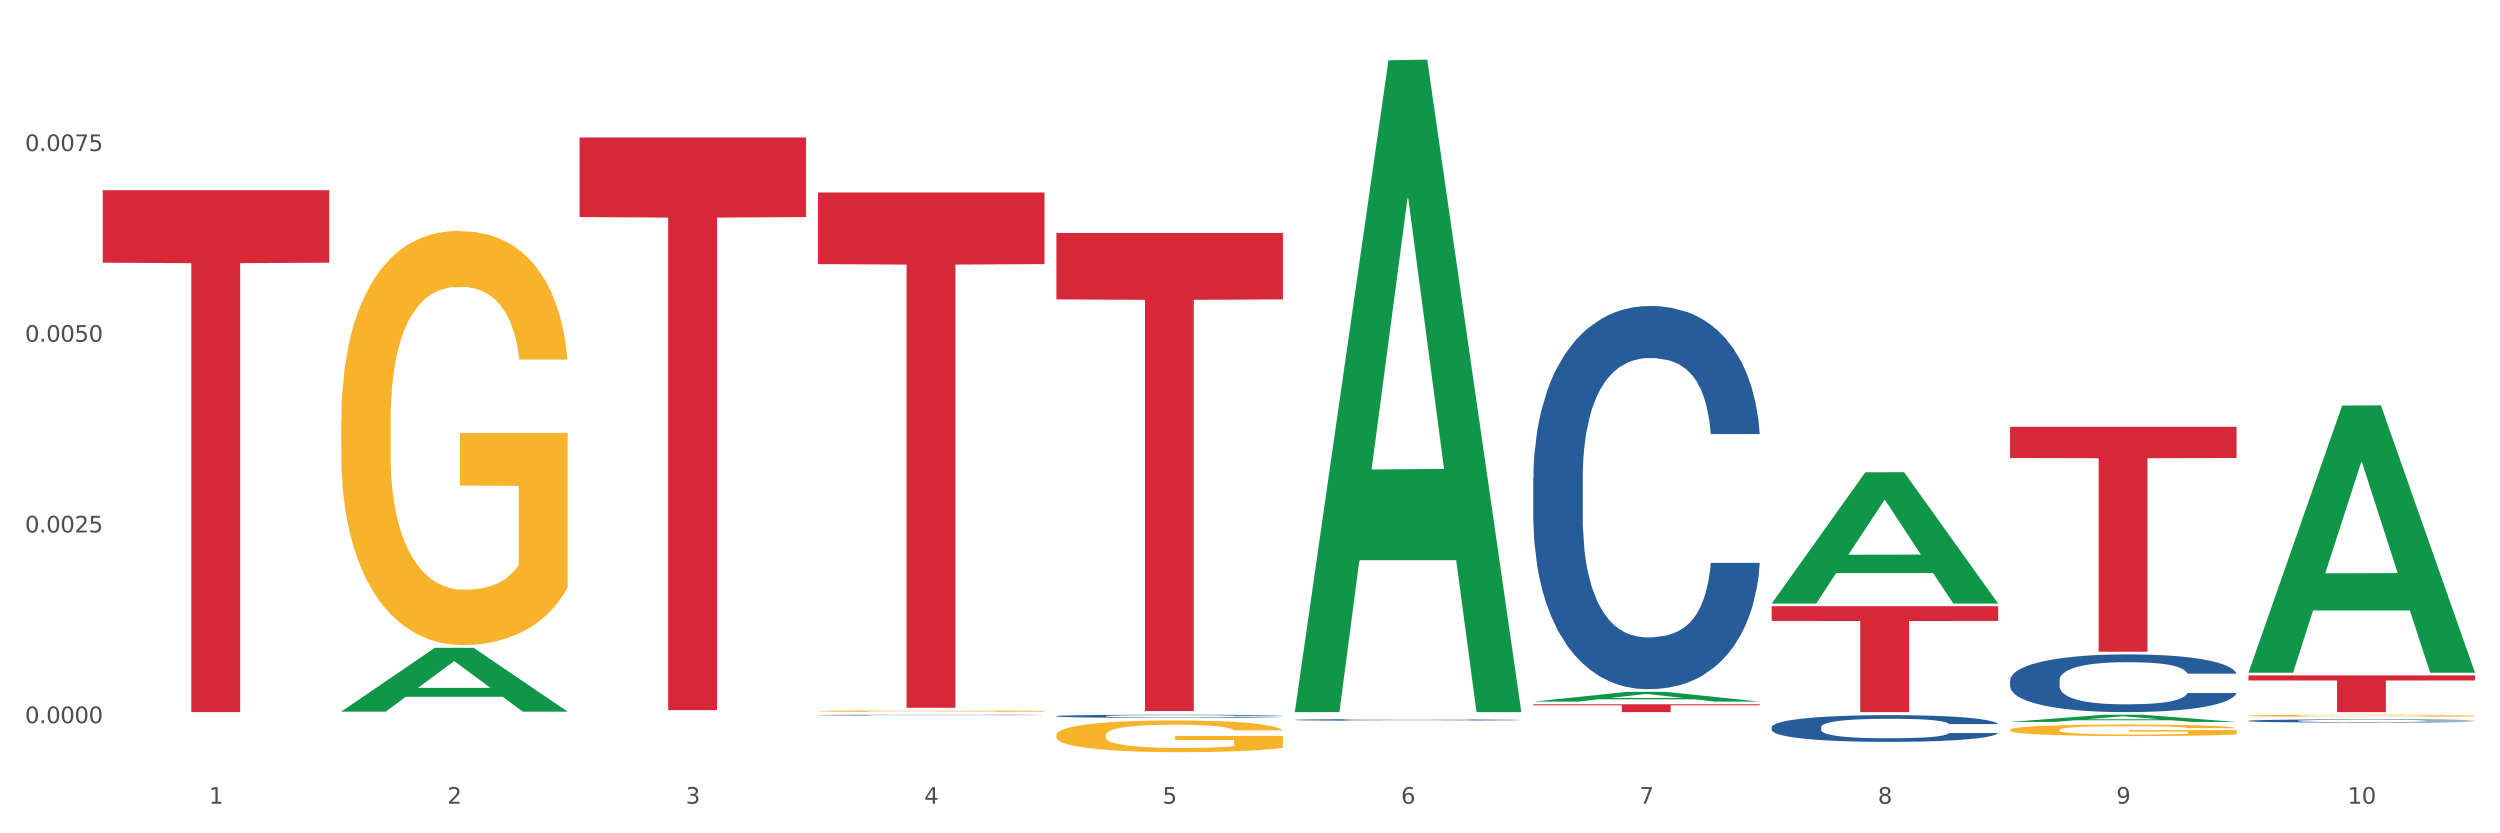 <?xml version="1.0" encoding="utf-8" standalone="no"?>
<!DOCTYPE svg PUBLIC "-//W3C//DTD SVG 1.1//EN"
  "http://www.w3.org/Graphics/SVG/1.1/DTD/svg11.dtd">
<svg xmlns:xlink="http://www.w3.org/1999/xlink" width="1080pt" height="360pt" viewBox="0 0 1080 360" xmlns="http://www.w3.org/2000/svg" version="1.1">
 <rect x="0" y="0" width="1080" height="360" fill="#333333" stroke="none"/>
 <defs>
  <style type="text/css">*{stroke-linejoin: round; stroke-linecap: butt}</style>
 </defs>
 <g id="figure_1">
  <g id="patch_1">
   <path d="M 0 360 
L 1080 360 
L 1080 0 
L 0 0 
z
" style="fill: #ffffff; stroke: #ffffff; stroke-linejoin: miter"/>
  </g>
  <g id="axes_1">
   <g id="matplotlib.axis_1">
    <g id="xtick_1">
     <g id="text_1">
      <!-- 1 -->
      <g style="fill: #4d4d4d" transform="translate(90.26 347.204) scale(0.096 -0.096)">
       <defs>
        <path id="DejaVuSans-31" d="M 794 531 
L 1825 531 
L 1825 4091 
L 703 3866 
L 703 4441 
L 1819 4666 
L 2450 4666 
L 2450 531 
L 3481 531 
L 3481 0 
L 794 0 
L 794 531 
z
" transform="scale(0.016)"/>
       </defs>
       <use xlink:href="#DejaVuSans-31"/>
      </g>
     </g>
    </g>
    <g id="xtick_2">
     <g id="text_2">
      <!-- 2 -->
      <g style="fill: #4d4d4d" transform="translate(193.256 347.204) scale(0.096 -0.096)">
       <defs>
        <path id="DejaVuSans-32" d="M 1228 531 
L 3431 531 
L 3431 0 
L 469 0 
L 469 531 
Q 828 903 1448 1529 
Q 2069 2156 2228 2338 
Q 2531 2678 2651 2914 
Q 2772 3150 2772 3378 
Q 2772 3750 2511 3984 
Q 2250 4219 1831 4219 
Q 1534 4219 1204 4116 
Q 875 4013 500 3803 
L 500 4441 
Q 881 4594 1212 4672 
Q 1544 4750 1819 4750 
Q 2544 4750 2975 4387 
Q 3406 4025 3406 3419 
Q 3406 3131 3298 2873 
Q 3191 2616 2906 2266 
Q 2828 2175 2409 1742 
Q 1991 1309 1228 531 
z
" transform="scale(0.016)"/>
       </defs>
       <use xlink:href="#DejaVuSans-32"/>
      </g>
     </g>
    </g>
    <g id="xtick_3">
     <g id="text_3">
      <!-- 3 -->
      <g style="fill: #4d4d4d" transform="translate(296.252 347.204) scale(0.096 -0.096)">
       <defs>
        <path id="DejaVuSans-33" d="M 2597 2516 
Q 3050 2419 3304 2112 
Q 3559 1806 3559 1356 
Q 3559 666 3084 287 
Q 2609 -91 1734 -91 
Q 1441 -91 1130 -33 
Q 819 25 488 141 
L 488 750 
Q 750 597 1062 519 
Q 1375 441 1716 441 
Q 2309 441 2620 675 
Q 2931 909 2931 1356 
Q 2931 1769 2642 2001 
Q 2353 2234 1838 2234 
L 1294 2234 
L 1294 2753 
L 1863 2753 
Q 2328 2753 2575 2939 
Q 2822 3125 2822 3475 
Q 2822 3834 2567 4026 
Q 2313 4219 1838 4219 
Q 1578 4219 1281 4162 
Q 984 4106 628 3988 
L 628 4550 
Q 988 4650 1302 4700 
Q 1616 4750 1894 4750 
Q 2613 4750 3031 4423 
Q 3450 4097 3450 3541 
Q 3450 3153 3228 2886 
Q 3006 2619 2597 2516 
z
" transform="scale(0.016)"/>
       </defs>
       <use xlink:href="#DejaVuSans-33"/>
      </g>
     </g>
    </g>
    <g id="xtick_4">
     <g id="text_4">
      <!-- 4 -->
      <g style="fill: #4d4d4d" transform="translate(399.248 347.204) scale(0.096 -0.096)">
       <defs>
        <path id="DejaVuSans-34" d="M 2419 4116 
L 825 1625 
L 2419 1625 
L 2419 4116 
z
M 2253 4666 
L 3047 4666 
L 3047 1625 
L 3713 1625 
L 3713 1100 
L 3047 1100 
L 3047 0 
L 2419 0 
L 2419 1100 
L 313 1100 
L 313 1709 
L 2253 4666 
z
" transform="scale(0.016)"/>
       </defs>
       <use xlink:href="#DejaVuSans-34"/>
      </g>
     </g>
    </g>
    <g id="xtick_5">
     <g id="text_5">
      <!-- 5 -->
      <g style="fill: #4d4d4d" transform="translate(502.244 347.204) scale(0.096 -0.096)">
       <defs>
        <path id="DejaVuSans-35" d="M 691 4666 
L 3169 4666 
L 3169 4134 
L 1269 4134 
L 1269 2991 
Q 1406 3038 1543 3061 
Q 1681 3084 1819 3084 
Q 2600 3084 3056 2656 
Q 3513 2228 3513 1497 
Q 3513 744 3044 326 
Q 2575 -91 1722 -91 
Q 1428 -91 1123 -41 
Q 819 9 494 109 
L 494 744 
Q 775 591 1075 516 
Q 1375 441 1709 441 
Q 2250 441 2565 725 
Q 2881 1009 2881 1497 
Q 2881 1984 2565 2268 
Q 2250 2553 1709 2553 
Q 1456 2553 1204 2497 
Q 953 2441 691 2322 
L 691 4666 
z
" transform="scale(0.016)"/>
       </defs>
       <use xlink:href="#DejaVuSans-35"/>
      </g>
     </g>
    </g>
    <g id="xtick_6">
     <g id="text_6">
      <!-- 6 -->
      <g style="fill: #4d4d4d" transform="translate(605.239 347.204) scale(0.096 -0.096)">
       <defs>
        <path id="DejaVuSans-36" d="M 2113 2584 
Q 1688 2584 1439 2293 
Q 1191 2003 1191 1497 
Q 1191 994 1439 701 
Q 1688 409 2113 409 
Q 2538 409 2786 701 
Q 3034 994 3034 1497 
Q 3034 2003 2786 2293 
Q 2538 2584 2113 2584 
z
M 3366 4563 
L 3366 3988 
Q 3128 4100 2886 4159 
Q 2644 4219 2406 4219 
Q 1781 4219 1451 3797 
Q 1122 3375 1075 2522 
Q 1259 2794 1537 2939 
Q 1816 3084 2150 3084 
Q 2853 3084 3261 2657 
Q 3669 2231 3669 1497 
Q 3669 778 3244 343 
Q 2819 -91 2113 -91 
Q 1303 -91 875 529 
Q 447 1150 447 2328 
Q 447 3434 972 4092 
Q 1497 4750 2381 4750 
Q 2619 4750 2861 4703 
Q 3103 4656 3366 4563 
z
" transform="scale(0.016)"/>
       </defs>
       <use xlink:href="#DejaVuSans-36"/>
      </g>
     </g>
    </g>
    <g id="xtick_7">
     <g id="text_7">
      <!-- 7 -->
      <g style="fill: #4d4d4d" transform="translate(708.235 347.204) scale(0.096 -0.096)">
       <defs>
        <path id="DejaVuSans-37" d="M 525 4666 
L 3525 4666 
L 3525 4397 
L 1831 0 
L 1172 0 
L 2766 4134 
L 525 4134 
L 525 4666 
z
" transform="scale(0.016)"/>
       </defs>
       <use xlink:href="#DejaVuSans-37"/>
      </g>
     </g>
    </g>
    <g id="xtick_8">
     <g id="text_8">
      <!-- 8 -->
      <g style="fill: #4d4d4d" transform="translate(811.231 347.204) scale(0.096 -0.096)">
       <defs>
        <path id="DejaVuSans-38" d="M 2034 2216 
Q 1584 2216 1326 1975 
Q 1069 1734 1069 1313 
Q 1069 891 1326 650 
Q 1584 409 2034 409 
Q 2484 409 2743 651 
Q 3003 894 3003 1313 
Q 3003 1734 2745 1975 
Q 2488 2216 2034 2216 
z
M 1403 2484 
Q 997 2584 770 2862 
Q 544 3141 544 3541 
Q 544 4100 942 4425 
Q 1341 4750 2034 4750 
Q 2731 4750 3128 4425 
Q 3525 4100 3525 3541 
Q 3525 3141 3298 2862 
Q 3072 2584 2669 2484 
Q 3125 2378 3379 2068 
Q 3634 1759 3634 1313 
Q 3634 634 3220 271 
Q 2806 -91 2034 -91 
Q 1263 -91 848 271 
Q 434 634 434 1313 
Q 434 1759 690 2068 
Q 947 2378 1403 2484 
z
M 1172 3481 
Q 1172 3119 1398 2916 
Q 1625 2713 2034 2713 
Q 2441 2713 2670 2916 
Q 2900 3119 2900 3481 
Q 2900 3844 2670 4047 
Q 2441 4250 2034 4250 
Q 1625 4250 1398 4047 
Q 1172 3844 1172 3481 
z
" transform="scale(0.016)"/>
       </defs>
       <use xlink:href="#DejaVuSans-38"/>
      </g>
     </g>
    </g>
    <g id="xtick_9">
     <g id="text_9">
      <!-- 9 -->
      <g style="fill: #4d4d4d" transform="translate(914.227 347.204) scale(0.096 -0.096)">
       <defs>
        <path id="DejaVuSans-39" d="M 703 97 
L 703 672 
Q 941 559 1184 500 
Q 1428 441 1663 441 
Q 2288 441 2617 861 
Q 2947 1281 2994 2138 
Q 2813 1869 2534 1725 
Q 2256 1581 1919 1581 
Q 1219 1581 811 2004 
Q 403 2428 403 3163 
Q 403 3881 828 4315 
Q 1253 4750 1959 4750 
Q 2769 4750 3195 4129 
Q 3622 3509 3622 2328 
Q 3622 1225 3098 567 
Q 2575 -91 1691 -91 
Q 1453 -91 1209 -44 
Q 966 3 703 97 
z
M 1959 2075 
Q 2384 2075 2632 2365 
Q 2881 2656 2881 3163 
Q 2881 3666 2632 3958 
Q 2384 4250 1959 4250 
Q 1534 4250 1286 3958 
Q 1038 3666 1038 3163 
Q 1038 2656 1286 2365 
Q 1534 2075 1959 2075 
z
" transform="scale(0.016)"/>
       </defs>
       <use xlink:href="#DejaVuSans-39"/>
      </g>
     </g>
    </g>
    <g id="xtick_10">
     <g id="text_10">
      <!-- 10 -->
      <g style="fill: #4d4d4d" transform="translate(1014.169 347.204) scale(0.096 -0.096)">
       <defs>
        <path id="DejaVuSans-30" d="M 2034 4250 
Q 1547 4250 1301 3770 
Q 1056 3291 1056 2328 
Q 1056 1369 1301 889 
Q 1547 409 2034 409 
Q 2525 409 2770 889 
Q 3016 1369 3016 2328 
Q 3016 3291 2770 3770 
Q 2525 4250 2034 4250 
z
M 2034 4750 
Q 2819 4750 3233 4129 
Q 3647 3509 3647 2328 
Q 3647 1150 3233 529 
Q 2819 -91 2034 -91 
Q 1250 -91 836 529 
Q 422 1150 422 2328 
Q 422 3509 836 4129 
Q 1250 4750 2034 4750 
z
" transform="scale(0.016)"/>
       </defs>
       <use xlink:href="#DejaVuSans-31"/>
       <use xlink:href="#DejaVuSans-30" transform="translate(63.623 0)"/>
      </g>
     </g>
    </g>
    <g id="xtick_11"/>
    <g id="xtick_12"/>
    <g id="xtick_13"/>
    <g id="xtick_14"/>
    <g id="xtick_15"/>
    <g id="xtick_16"/>
    <g id="xtick_17"/>
    <g id="xtick_18"/>
    <g id="xtick_19"/>
   </g>
   <g id="matplotlib.axis_2">
    <g id="ytick_1">
     <g id="text_11">
      <!-- 0.0000 -->
      <g style="fill: #4d4d4d" transform="translate(10.8 312.41) scale(0.096 -0.096)">
       <defs>
        <path id="DejaVuSans-2e" d="M 684 794 
L 1344 794 
L 1344 0 
L 684 0 
L 684 794 
z
" transform="scale(0.016)"/>
       </defs>
       <use xlink:href="#DejaVuSans-30"/>
       <use xlink:href="#DejaVuSans-2e" transform="translate(63.623 0)"/>
       <use xlink:href="#DejaVuSans-30" transform="translate(95.41 0)"/>
       <use xlink:href="#DejaVuSans-30" transform="translate(159.033 0)"/>
       <use xlink:href="#DejaVuSans-30" transform="translate(222.656 0)"/>
       <use xlink:href="#DejaVuSans-30" transform="translate(286.279 0)"/>
      </g>
     </g>
    </g>
    <g id="ytick_2">
     <g id="text_12">
      <!-- 0.0025 -->
      <g style="fill: #4d4d4d" transform="translate(10.8 230.023) scale(0.096 -0.096)">
       <use xlink:href="#DejaVuSans-30"/>
       <use xlink:href="#DejaVuSans-2e" transform="translate(63.623 0)"/>
       <use xlink:href="#DejaVuSans-30" transform="translate(95.41 0)"/>
       <use xlink:href="#DejaVuSans-30" transform="translate(159.033 0)"/>
       <use xlink:href="#DejaVuSans-32" transform="translate(222.656 0)"/>
       <use xlink:href="#DejaVuSans-35" transform="translate(286.279 0)"/>
      </g>
     </g>
    </g>
    <g id="ytick_3">
     <g id="text_13">
      <!-- 0.0050 -->
      <g style="fill: #4d4d4d" transform="translate(10.8 147.636) scale(0.096 -0.096)">
       <use xlink:href="#DejaVuSans-30"/>
       <use xlink:href="#DejaVuSans-2e" transform="translate(63.623 0)"/>
       <use xlink:href="#DejaVuSans-30" transform="translate(95.41 0)"/>
       <use xlink:href="#DejaVuSans-30" transform="translate(159.033 0)"/>
       <use xlink:href="#DejaVuSans-35" transform="translate(222.656 0)"/>
       <use xlink:href="#DejaVuSans-30" transform="translate(286.279 0)"/>
      </g>
     </g>
    </g>
    <g id="ytick_4">
     <g id="text_14">
      <!-- 0.0075 -->
      <g style="fill: #4d4d4d" transform="translate(10.8 65.25) scale(0.096 -0.096)">
       <use xlink:href="#DejaVuSans-30"/>
       <use xlink:href="#DejaVuSans-2e" transform="translate(63.623 0)"/>
       <use xlink:href="#DejaVuSans-30" transform="translate(95.41 0)"/>
       <use xlink:href="#DejaVuSans-30" transform="translate(159.033 0)"/>
       <use xlink:href="#DejaVuSans-37" transform="translate(222.656 0)"/>
       <use xlink:href="#DejaVuSans-35" transform="translate(286.279 0)"/>
      </g>
     </g>
    </g>
    <g id="ytick_5"/>
    <g id="ytick_6"/>
    <g id="ytick_7"/>
    <g id="ytick_8"/>
   </g>
   <g id="PolyCollection_1">
    <path d="M 147.387 307.387 
L 147.488 307.361 
L 187.837 279.86 
L 204.581 279.834 
L 245.233 307.439 
L 225.865 307.439 
L 217.09 301.011 
L 175.429 301.011 
L 175.127 301.114 
L 166.653 307.439 
L 147.387 307.439 
L 147.387 307.387 
L 180.675 297.174 
L 211.844 297.148 
L 196.411 285.718 
L 196.209 285.666 
L 196.007 285.744 
L 180.574 297.148 
L 180.675 297.174 
L 147.387 307.387 
z
" clip-path="url(#p915e144261)" style="fill: #109648"/>
    <path d="M 353.379 308.916 
L 353.494 308.916 
L 353.494 308.907 
L 353.841 308.896 
L 355.113 308.874 
L 356.733 308.857 
L 359.508 308.838 
L 361.012 308.83 
L 362.978 308.82 
L 367.026 308.806 
L 371.652 308.793 
L 374.891 308.786 
L 377.32 308.782 
L 382.756 308.774 
L 385.878 308.771 
L 389.117 308.768 
L 391.893 308.766 
L 396.519 308.764 
L 400.22 308.763 
L 404.499 308.763 
L 408.085 308.763 
L 412.826 308.764 
L 419.766 308.768 
L 422.426 308.77 
L 426.011 308.774 
L 429.712 308.779 
L 432.72 308.784 
L 436.189 308.791 
L 439.775 308.8 
L 443.244 308.812 
L 445.673 308.823 
L 447.639 308.835 
L 449.374 308.849 
L 450.646 308.864 
L 451.225 308.877 
L 430.059 308.877 
L 429.481 308.865 
L 428.325 308.853 
L 427.168 308.845 
L 425.896 308.838 
L 423.93 308.83 
L 422.195 308.825 
L 419.303 308.819 
L 416.643 308.815 
L 414.446 308.813 
L 411.786 308.811 
L 406.118 308.809 
L 402.07 308.809 
L 399.526 308.81 
L 396.403 308.811 
L 393.743 308.814 
L 390.62 308.817 
L 388.191 308.821 
L 385.763 308.827 
L 384.375 308.83 
L 382.293 308.837 
L 380.905 308.843 
L 379.055 308.853 
L 378.014 308.86 
L 376.163 308.877 
L 375.354 308.891 
L 375.007 308.9 
L 374.775 308.91 
L 374.775 308.958 
L 375.469 308.98 
L 376.047 308.99 
L 376.973 309 
L 378.708 309.014 
L 381.252 309.027 
L 383.912 309.037 
L 386.11 309.043 
L 388.191 309.047 
L 390.273 309.051 
L 392.818 309.054 
L 394.9 309.056 
L 398.022 309.058 
L 401.723 309.059 
L 404.615 309.059 
L 410.513 309.057 
L 413.173 309.056 
L 415.718 309.053 
L 418.494 309.05 
L 420.691 309.046 
L 421.963 309.043 
L 424.045 309.037 
L 425.664 309.031 
L 427.052 309.024 
L 427.978 309.018 
L 429.019 309.008 
L 429.828 308.998 
L 430.059 308.992 
L 451.225 308.992 
L 450.762 309.003 
L 449.952 309.014 
L 448.333 309.029 
L 447.061 309.037 
L 445.095 309.048 
L 443.013 309.057 
L 440.122 309.066 
L 437.462 309.073 
L 434.686 309.08 
L 431.679 309.085 
L 426.243 309.093 
L 424.277 309.095 
L 420.113 309.099 
L 416.875 309.101 
L 412.133 309.103 
L 407.275 309.105 
L 402.186 309.105 
L 397.675 309.104 
L 392.702 309.102 
L 389.579 309.101 
L 386.11 309.098 
L 382.062 309.093 
L 378.245 309.088 
L 374.66 309.082 
L 371.306 309.075 
L 368.183 309.067 
L 364.135 309.053 
L 361.128 309.04 
L 358.93 309.028 
L 357.427 309.017 
L 355.923 309.004 
L 355.113 308.995 
L 353.841 308.973 
L 353.379 308.953 
L 353.379 308.916 
z
" clip-path="url(#p915e144261)" style="fill: #255c99"/>
    <path d="M 456.375 309.365 
L 456.49 309.364 
L 456.49 309.33 
L 456.837 309.283 
L 458.109 309.197 
L 459.729 309.133 
L 462.504 309.057 
L 464.008 309.025 
L 465.974 308.989 
L 470.022 308.932 
L 474.648 308.883 
L 477.887 308.856 
L 480.316 308.839 
L 485.751 308.808 
L 488.874 308.794 
L 492.113 308.783 
L 494.888 308.776 
L 499.515 308.768 
L 503.216 308.764 
L 507.495 308.763 
L 511.08 308.764 
L 515.822 308.769 
L 522.762 308.783 
L 525.422 308.792 
L 529.007 308.807 
L 532.708 308.826 
L 535.715 308.846 
L 539.185 308.874 
L 542.771 308.911 
L 546.24 308.957 
L 548.669 309 
L 550.635 309.046 
L 552.37 309.101 
L 553.642 309.161 
L 554.221 309.211 
L 533.055 309.211 
L 532.477 309.166 
L 531.32 309.117 
L 530.164 309.084 
L 528.892 309.057 
L 526.925 309.026 
L 525.191 309.006 
L 522.299 308.983 
L 519.639 308.968 
L 517.442 308.96 
L 514.781 308.952 
L 509.114 308.945 
L 505.066 308.945 
L 502.522 308.948 
L 499.399 308.954 
L 496.739 308.962 
L 493.616 308.977 
L 491.187 308.993 
L 488.759 309.014 
L 487.371 309.028 
L 485.289 309.055 
L 483.901 309.077 
L 482.05 309.115 
L 481.01 309.142 
L 479.159 309.212 
L 478.349 309.264 
L 478.002 309.299 
L 477.771 309.338 
L 477.771 309.529 
L 478.465 309.615 
L 479.043 309.652 
L 479.969 309.694 
L 481.703 309.747 
L 484.248 309.8 
L 486.908 309.838 
L 489.106 309.861 
L 491.187 309.878 
L 493.269 309.892 
L 495.814 309.904 
L 497.895 309.912 
L 501.018 309.919 
L 504.719 309.923 
L 507.611 309.923 
L 513.509 309.916 
L 516.169 309.91 
L 518.714 309.902 
L 521.49 309.888 
L 523.687 309.874 
L 524.959 309.863 
L 527.041 309.839 
L 528.66 309.815 
L 530.048 309.787 
L 530.973 309.762 
L 532.014 309.725 
L 532.824 309.684 
L 533.055 309.662 
L 554.221 309.662 
L 553.758 309.706 
L 552.948 309.749 
L 551.329 309.806 
L 550.057 309.839 
L 548.091 309.88 
L 546.009 309.914 
L 543.118 309.952 
L 540.457 309.98 
L 537.682 310.005 
L 534.675 310.027 
L 529.239 310.057 
L 527.272 310.066 
L 523.109 310.081 
L 519.87 310.089 
L 515.128 310.098 
L 510.271 310.103 
L 505.182 310.104 
L 500.671 310.101 
L 495.698 310.094 
L 492.575 310.087 
L 489.106 310.076 
L 485.058 310.059 
L 481.241 310.038 
L 477.655 310.013 
L 474.301 309.985 
L 471.179 309.953 
L 467.131 309.901 
L 464.124 309.849 
L 461.926 309.801 
L 460.423 309.761 
L 458.919 309.709 
L 458.109 309.674 
L 456.837 309.588 
L 456.375 309.509 
L 456.375 309.365 
z
" clip-path="url(#p915e144261)" style="fill: #255c99"/>
    <path d="M 559.37 310.98 
L 559.486 310.979 
L 559.486 310.961 
L 559.833 310.937 
L 561.105 310.892 
L 562.724 310.858 
L 565.5 310.819 
L 567.004 310.802 
L 568.97 310.783 
L 573.018 310.753 
L 577.644 310.728 
L 580.883 310.713 
L 583.311 310.704 
L 588.747 310.688 
L 591.87 310.681 
L 595.109 310.676 
L 597.884 310.672 
L 602.511 310.667 
L 606.212 310.665 
L 610.491 310.665 
L 614.076 310.665 
L 618.818 310.668 
L 625.758 310.676 
L 628.418 310.68 
L 632.003 310.688 
L 635.704 310.698 
L 638.711 310.708 
L 642.181 310.723 
L 645.766 310.742 
L 649.236 310.767 
L 651.665 310.789 
L 653.631 310.813 
L 655.366 310.842 
L 656.638 310.873 
L 657.216 310.899 
L 636.051 310.899 
L 635.473 310.876 
L 634.316 310.85 
L 633.16 310.833 
L 631.888 310.819 
L 629.921 310.802 
L 628.186 310.792 
L 625.295 310.78 
L 622.635 310.772 
L 620.437 310.768 
L 617.777 310.764 
L 612.11 310.76 
L 608.062 310.76 
L 605.518 310.761 
L 602.395 310.765 
L 599.735 310.769 
L 596.612 310.777 
L 594.183 310.785 
L 591.754 310.796 
L 590.367 310.804 
L 588.285 310.818 
L 586.897 310.829 
L 585.046 310.849 
L 584.005 310.863 
L 582.155 310.9 
L 581.345 310.927 
L 580.998 310.945 
L 580.767 310.966 
L 580.767 311.066 
L 581.461 311.111 
L 582.039 311.13 
L 582.964 311.152 
L 584.699 311.18 
L 587.244 311.207 
L 589.904 311.227 
L 592.101 311.24 
L 594.183 311.248 
L 596.265 311.256 
L 598.81 311.262 
L 600.891 311.266 
L 604.014 311.27 
L 607.715 311.272 
L 610.607 311.272 
L 616.505 311.268 
L 619.165 311.265 
L 621.71 311.261 
L 624.485 311.254 
L 626.683 311.246 
L 627.955 311.24 
L 630.037 311.228 
L 631.656 311.215 
L 633.044 311.2 
L 633.969 311.188 
L 635.01 311.168 
L 635.82 311.147 
L 636.051 311.135 
L 657.216 311.135 
L 656.754 311.158 
L 655.944 311.181 
L 654.325 311.211 
L 653.053 311.228 
L 651.087 311.249 
L 649.005 311.267 
L 646.113 311.287 
L 643.453 311.302 
L 640.677 311.314 
L 637.67 311.326 
L 632.235 311.342 
L 630.268 311.347 
L 626.105 311.354 
L 622.866 311.359 
L 618.124 311.363 
L 613.267 311.366 
L 608.178 311.366 
L 603.667 311.365 
L 598.694 311.361 
L 595.571 311.357 
L 592.101 311.352 
L 588.053 311.343 
L 584.237 311.332 
L 580.651 311.319 
L 577.297 311.304 
L 574.175 311.288 
L 570.127 311.26 
L 567.119 311.233 
L 564.922 311.208 
L 563.418 311.187 
L 561.915 311.16 
L 561.105 311.141 
L 559.833 311.097 
L 559.37 311.055 
L 559.37 310.98 
z
" clip-path="url(#p915e144261)" style="fill: #255c99"/>
    <path d="M 662.366 206.565 
L 662.482 206.414 
L 662.482 202.18 
L 662.829 196.434 
L 664.101 185.849 
L 665.72 177.835 
L 668.496 168.46 
L 670 164.528 
L 671.966 160.143 
L 676.014 153.036 
L 680.64 146.988 
L 683.879 143.661 
L 686.307 141.544 
L 691.743 137.764 
L 694.866 136.101 
L 698.104 134.74 
L 700.88 133.833 
L 705.506 132.774 
L 709.207 132.321 
L 713.487 132.169 
L 717.072 132.321 
L 721.814 132.925 
L 728.754 134.74 
L 731.414 135.798 
L 734.999 137.613 
L 738.7 140.032 
L 741.707 142.452 
L 745.177 145.929 
L 748.762 150.466 
L 752.232 156.212 
L 754.661 161.504 
L 756.627 167.099 
L 758.362 173.903 
L 759.634 181.313 
L 760.212 187.512 
L 739.047 187.512 
L 738.469 181.918 
L 737.312 175.869 
L 736.156 171.787 
L 734.883 168.46 
L 732.917 164.68 
L 731.182 162.26 
L 728.291 159.387 
L 725.631 157.573 
L 723.433 156.514 
L 720.773 155.607 
L 715.106 154.7 
L 711.058 154.7 
L 708.514 155.002 
L 705.391 155.758 
L 702.731 156.817 
L 699.608 158.631 
L 697.179 160.597 
L 694.75 163.168 
L 693.362 164.982 
L 691.281 168.309 
L 689.893 171.03 
L 688.042 175.718 
L 687.001 179.045 
L 685.151 187.664 
L 684.341 194.015 
L 683.994 198.4 
L 683.763 203.238 
L 683.763 226.827 
L 684.457 237.412 
L 685.035 241.948 
L 685.96 247.09 
L 687.695 253.743 
L 690.24 260.245 
L 692.9 264.932 
L 695.097 267.805 
L 697.179 269.922 
L 699.261 271.586 
L 701.805 273.098 
L 703.887 274.005 
L 707.01 274.912 
L 710.711 275.366 
L 713.602 275.366 
L 719.501 274.61 
L 722.161 273.854 
L 724.706 272.795 
L 727.481 271.132 
L 729.679 269.318 
L 730.951 267.957 
L 733.033 265.084 
L 734.652 262.059 
L 736.04 258.582 
L 736.965 255.557 
L 738.006 251.021 
L 738.816 245.88 
L 739.047 243.158 
L 760.212 243.158 
L 759.75 248.602 
L 758.94 253.894 
L 757.321 261.001 
L 756.049 265.084 
L 754.083 270.074 
L 752.001 274.308 
L 749.109 278.995 
L 746.449 282.473 
L 743.673 285.497 
L 740.666 288.219 
L 735.23 291.999 
L 733.264 293.058 
L 729.101 294.872 
L 725.862 295.931 
L 721.12 296.989 
L 716.263 297.594 
L 711.174 297.745 
L 706.663 297.443 
L 701.69 296.536 
L 698.567 295.628 
L 695.097 294.267 
L 691.049 292.15 
L 687.233 289.58 
L 683.647 286.556 
L 680.293 283.078 
L 677.17 279.146 
L 673.122 272.644 
L 670.115 266.293 
L 667.918 260.396 
L 666.414 255.406 
L 664.911 249.055 
L 664.101 244.67 
L 662.829 234.085 
L 662.366 224.257 
L 662.366 206.565 
z
" clip-path="url(#p915e144261)" style="fill: #255c99"/>
    <path d="M 765.362 314.128 
L 765.478 314.118 
L 765.478 313.822 
L 765.825 313.422 
L 767.097 312.683 
L 768.716 312.124 
L 771.492 311.47 
L 772.996 311.196 
L 774.962 310.89 
L 779.01 310.394 
L 783.636 309.972 
L 786.874 309.74 
L 789.303 309.592 
L 794.739 309.329 
L 797.862 309.213 
L 801.1 309.118 
L 803.876 309.054 
L 808.502 308.981 
L 812.203 308.949 
L 816.483 308.938 
L 820.068 308.949 
L 824.81 308.991 
L 831.749 309.118 
L 834.41 309.192 
L 837.995 309.318 
L 841.696 309.487 
L 844.703 309.656 
L 848.173 309.898 
L 851.758 310.215 
L 855.228 310.616 
L 857.657 310.985 
L 859.623 311.375 
L 861.358 311.85 
L 862.63 312.367 
L 863.208 312.799 
L 842.043 312.799 
L 841.465 312.409 
L 840.308 311.987 
L 839.152 311.702 
L 837.879 311.47 
L 835.913 311.206 
L 834.178 311.038 
L 831.287 310.837 
L 828.627 310.711 
L 826.429 310.637 
L 823.769 310.573 
L 818.102 310.51 
L 814.054 310.51 
L 811.509 310.531 
L 808.387 310.584 
L 805.727 310.658 
L 802.604 310.784 
L 800.175 310.922 
L 797.746 311.101 
L 796.358 311.227 
L 794.276 311.459 
L 792.889 311.649 
L 791.038 311.976 
L 789.997 312.208 
L 788.147 312.81 
L 787.337 313.253 
L 786.99 313.559 
L 786.759 313.896 
L 786.759 315.542 
L 787.453 316.28 
L 788.031 316.597 
L 788.956 316.955 
L 790.691 317.419 
L 793.236 317.873 
L 795.896 318.2 
L 798.093 318.4 
L 800.175 318.548 
L 802.257 318.664 
L 804.801 318.77 
L 806.883 318.833 
L 810.006 318.896 
L 813.707 318.928 
L 816.598 318.928 
L 822.497 318.875 
L 825.157 318.822 
L 827.701 318.748 
L 830.477 318.632 
L 832.675 318.506 
L 833.947 318.411 
L 836.029 318.211 
L 837.648 318 
L 839.036 317.757 
L 839.961 317.546 
L 841.002 317.23 
L 841.812 316.871 
L 842.043 316.681 
L 863.208 316.681 
L 862.746 317.061 
L 861.936 317.43 
L 860.317 317.926 
L 859.045 318.211 
L 857.078 318.559 
L 854.997 318.854 
L 852.105 319.181 
L 849.445 319.424 
L 846.669 319.635 
L 843.662 319.824 
L 838.226 320.088 
L 836.26 320.162 
L 832.096 320.289 
L 828.858 320.362 
L 824.116 320.436 
L 819.258 320.478 
L 814.17 320.489 
L 809.659 320.468 
L 804.686 320.405 
L 801.563 320.341 
L 798.093 320.246 
L 794.045 320.099 
L 790.228 319.919 
L 786.643 319.708 
L 783.289 319.466 
L 780.166 319.192 
L 776.118 318.738 
L 773.111 318.295 
L 770.914 317.884 
L 769.41 317.535 
L 767.907 317.092 
L 767.097 316.786 
L 765.825 316.048 
L 765.362 315.362 
L 765.362 314.128 
z
" clip-path="url(#p915e144261)" style="fill: #255c99"/>
    <path d="M 868.358 293.896 
L 868.474 293.873 
L 868.474 293.236 
L 868.821 292.37 
L 870.093 290.776 
L 871.712 289.569 
L 874.488 288.157 
L 875.991 287.564 
L 877.958 286.904 
L 882.006 285.833 
L 886.632 284.922 
L 889.87 284.421 
L 892.299 284.102 
L 897.735 283.533 
L 900.858 283.282 
L 904.096 283.077 
L 906.872 282.941 
L 911.498 282.781 
L 915.199 282.713 
L 919.479 282.69 
L 923.064 282.713 
L 927.806 282.804 
L 934.745 283.077 
L 937.405 283.237 
L 940.991 283.51 
L 944.692 283.875 
L 947.699 284.239 
L 951.169 284.763 
L 954.754 285.446 
L 958.224 286.312 
L 960.653 287.109 
L 962.619 287.952 
L 964.354 288.976 
L 965.626 290.093 
L 966.204 291.026 
L 945.039 291.026 
L 944.461 290.184 
L 943.304 289.273 
L 942.147 288.658 
L 940.875 288.157 
L 938.909 287.587 
L 937.174 287.223 
L 934.283 286.79 
L 931.623 286.517 
L 929.425 286.357 
L 926.765 286.221 
L 921.098 286.084 
L 917.05 286.084 
L 914.505 286.129 
L 911.383 286.243 
L 908.722 286.403 
L 905.6 286.676 
L 903.171 286.972 
L 900.742 287.359 
L 899.354 287.633 
L 897.272 288.134 
L 895.884 288.544 
L 894.034 289.25 
L 892.993 289.751 
L 891.143 291.049 
L 890.333 292.006 
L 889.986 292.666 
L 889.755 293.395 
L 889.755 296.948 
L 890.449 298.543 
L 891.027 299.226 
L 891.952 300 
L 893.687 301.003 
L 896.231 301.982 
L 898.892 302.688 
L 901.089 303.121 
L 903.171 303.44 
L 905.253 303.69 
L 907.797 303.918 
L 909.879 304.055 
L 913.002 304.191 
L 916.703 304.26 
L 919.594 304.26 
L 925.493 304.146 
L 928.153 304.032 
L 930.697 303.872 
L 933.473 303.622 
L 935.671 303.349 
L 936.943 303.144 
L 939.025 302.711 
L 940.644 302.255 
L 942.032 301.731 
L 942.957 301.276 
L 943.998 300.593 
L 944.808 299.818 
L 945.039 299.408 
L 966.204 299.408 
L 965.741 300.228 
L 964.932 301.025 
L 963.313 302.096 
L 962.04 302.711 
L 960.074 303.462 
L 957.992 304.1 
L 955.101 304.806 
L 952.441 305.33 
L 949.665 305.786 
L 946.658 306.196 
L 941.222 306.765 
L 939.256 306.925 
L 935.092 307.198 
L 931.854 307.357 
L 927.112 307.517 
L 922.254 307.608 
L 917.165 307.631 
L 912.655 307.585 
L 907.682 307.448 
L 904.559 307.312 
L 901.089 307.107 
L 897.041 306.788 
L 893.224 306.401 
L 889.639 305.945 
L 886.285 305.421 
L 883.162 304.829 
L 879.114 303.85 
L 876.107 302.893 
L 873.91 302.005 
L 872.406 301.253 
L 870.902 300.297 
L 870.093 299.636 
L 868.821 298.042 
L 868.358 296.561 
L 868.358 293.896 
z
" clip-path="url(#p915e144261)" style="fill: #255c99"/>
    <path d="M 971.354 311.393 
L 971.47 311.392 
L 971.47 311.356 
L 971.817 311.308 
L 973.089 311.22 
L 974.708 311.153 
L 977.484 311.075 
L 978.987 311.042 
L 980.953 311.006 
L 985.001 310.946 
L 989.628 310.896 
L 992.866 310.868 
L 995.295 310.851 
L 1000.731 310.819 
L 1003.854 310.805 
L 1007.092 310.794 
L 1009.868 310.786 
L 1014.494 310.777 
L 1018.195 310.774 
L 1022.474 310.772 
L 1026.06 310.774 
L 1030.802 310.779 
L 1037.741 310.794 
L 1040.401 310.803 
L 1043.987 310.818 
L 1047.688 310.838 
L 1050.695 310.858 
L 1054.165 310.887 
L 1057.75 310.925 
L 1061.22 310.973 
L 1063.648 311.017 
L 1065.615 311.064 
L 1067.349 311.121 
L 1068.622 311.182 
L 1069.2 311.234 
L 1048.035 311.234 
L 1047.456 311.187 
L 1046.3 311.137 
L 1045.143 311.103 
L 1043.871 311.075 
L 1041.905 311.044 
L 1040.17 311.023 
L 1037.279 310.999 
L 1034.618 310.984 
L 1032.421 310.975 
L 1029.761 310.968 
L 1024.094 310.96 
L 1020.046 310.96 
L 1017.501 310.963 
L 1014.378 310.969 
L 1011.718 310.978 
L 1008.596 310.993 
L 1006.167 311.01 
L 1003.738 311.031 
L 1002.35 311.046 
L 1000.268 311.074 
L 998.88 311.097 
L 997.03 311.136 
L 995.989 311.163 
L 994.138 311.235 
L 993.329 311.288 
L 992.982 311.325 
L 992.751 311.365 
L 992.751 311.562 
L 993.444 311.65 
L 994.023 311.688 
L 994.948 311.731 
L 996.683 311.786 
L 999.227 311.841 
L 1001.887 311.88 
L 1004.085 311.904 
L 1006.167 311.921 
L 1008.249 311.935 
L 1010.793 311.948 
L 1012.875 311.956 
L 1015.998 311.963 
L 1019.699 311.967 
L 1022.59 311.967 
L 1028.489 311.961 
L 1031.149 311.954 
L 1033.693 311.945 
L 1036.469 311.932 
L 1038.666 311.916 
L 1039.939 311.905 
L 1042.021 311.881 
L 1043.64 311.856 
L 1045.028 311.827 
L 1045.953 311.802 
L 1046.994 311.764 
L 1047.803 311.721 
L 1048.035 311.698 
L 1069.2 311.698 
L 1068.737 311.744 
L 1067.928 311.788 
L 1066.309 311.847 
L 1065.036 311.881 
L 1063.07 311.923 
L 1060.988 311.958 
L 1058.097 311.997 
L 1055.437 312.026 
L 1052.661 312.051 
L 1049.654 312.074 
L 1044.218 312.106 
L 1042.252 312.114 
L 1038.088 312.13 
L 1034.85 312.138 
L 1030.108 312.147 
L 1025.25 312.152 
L 1020.161 312.154 
L 1015.651 312.151 
L 1010.677 312.143 
L 1007.555 312.136 
L 1004.085 312.125 
L 1000.037 312.107 
L 996.22 312.085 
L 992.635 312.06 
L 989.281 312.031 
L 986.158 311.998 
L 982.11 311.944 
L 979.103 311.891 
L 976.905 311.842 
L 975.402 311.8 
L 973.898 311.747 
L 973.089 311.711 
L 971.817 311.623 
L 971.354 311.541 
L 971.354 311.393 
z
" clip-path="url(#p915e144261)" style="fill: #255c99"/>
    <path d="M 44.391 309.624 
L 44.507 309.624 
L 44.507 309.624 
L 44.738 309.623 
L 45.893 309.621 
L 47.626 309.62 
L 48.896 309.62 
L 50.167 309.619 
L 51.669 309.619 
L 53.517 309.618 
L 56.867 309.617 
L 58.947 309.617 
L 61.488 309.616 
L 66.109 309.616 
L 69.459 309.616 
L 72.925 309.615 
L 78.585 309.615 
L 82.282 309.615 
L 86.21 309.615 
L 90.946 309.615 
L 94.527 309.615 
L 102.382 309.615 
L 109.083 309.615 
L 112.317 309.615 
L 116.476 309.615 
L 118.671 309.615 
L 122.252 309.616 
L 125.949 309.616 
L 128.49 309.616 
L 132.302 309.617 
L 135.19 309.618 
L 137.847 309.618 
L 139.234 309.619 
L 140.273 309.62 
L 141.197 309.62 
L 142.122 309.621 
L 121.328 309.621 
L 120.519 309.62 
L 119.248 309.62 
L 117.4 309.619 
L 115.783 309.619 
L 113.01 309.618 
L 110.469 309.618 
L 107.812 309.618 
L 104.577 309.618 
L 102.036 309.617 
L 98.455 309.617 
L 91.408 309.617 
L 86.672 309.618 
L 83.437 309.618 
L 81.358 309.618 
L 79.509 309.618 
L 77.43 309.618 
L 75.004 309.619 
L 73.271 309.619 
L 71.538 309.62 
L 70.152 309.62 
L 68.881 309.621 
L 67.842 309.621 
L 67.033 309.622 
L 66.34 309.622 
L 65.762 309.624 
L 65.762 309.626 
L 65.993 309.627 
L 66.571 309.628 
L 67.264 309.628 
L 68.419 309.629 
L 69.459 309.63 
L 71.423 309.63 
L 73.618 309.631 
L 75.351 309.631 
L 77.083 309.631 
L 80.087 309.632 
L 83.437 309.632 
L 86.325 309.632 
L 90.253 309.633 
L 92.91 309.633 
L 95.22 309.633 
L 100.881 309.633 
L 104.924 309.633 
L 109.429 309.633 
L 112.895 309.632 
L 115.783 309.632 
L 119.017 309.632 
L 121.097 309.632 
L 121.097 309.627 
L 95.682 309.627 
L 95.682 309.625 
L 142.237 309.625 
L 142.237 309.633 
L 140.273 309.633 
L 138.078 309.633 
L 135.768 309.634 
L 132.302 309.634 
L 128.144 309.635 
L 124.447 309.635 
L 120.519 309.635 
L 115.898 309.635 
L 109.891 309.635 
L 106.195 309.636 
L 101.574 309.636 
L 96.144 309.636 
L 91.408 309.636 
L 86.787 309.635 
L 81.935 309.635 
L 77.199 309.635 
L 73.618 309.635 
L 70.037 309.634 
L 66.224 309.634 
L 63.221 309.634 
L 60.91 309.633 
L 58.369 309.633 
L 55.597 309.632 
L 53.517 309.632 
L 51.669 309.631 
L 49.705 309.631 
L 48.319 309.63 
L 46.932 309.629 
L 46.124 309.629 
L 45.2 309.628 
L 44.507 309.627 
L 44.391 309.624 
z
" clip-path="url(#p915e144261)" style="fill: #f7b32b"/>
    <path d="M 971.354 291.762 
L 1069.2 291.762 
L 1069.2 293.968 
L 1030.711 293.983 
L 1030.711 307.631 
L 1009.611 307.631 
L 1009.611 293.983 
L 971.354 293.968 
L 971.354 291.777 
L 971.354 291.762 
z
" clip-path="url(#p915e144261)" style="fill: #d62839"/>
    <path d="M 765.362 261.877 
L 863.208 261.877 
L 863.208 268.235 
L 824.719 268.278 
L 824.719 307.631 
L 803.62 307.631 
L 803.62 268.278 
L 765.362 268.235 
L 765.362 261.919 
L 765.362 261.877 
z
" clip-path="url(#p915e144261)" style="fill: #d62839"/>
    <path d="M 662.366 304.234 
L 760.212 304.234 
L 760.212 304.706 
L 721.723 304.709 
L 721.723 307.631 
L 700.624 307.631 
L 700.624 304.709 
L 662.366 304.706 
L 662.366 304.237 
L 662.366 304.234 
z
" clip-path="url(#p915e144261)" style="fill: #d62839"/>
    <path d="M 456.375 100.635 
L 554.221 100.635 
L 554.221 129.337 
L 515.731 129.531 
L 515.731 307.176 
L 494.632 307.176 
L 494.632 129.531 
L 456.375 129.337 
L 456.375 100.829 
L 456.375 100.635 
z
" clip-path="url(#p915e144261)" style="fill: #d62839"/>
    <path d="M 353.379 83.156 
L 451.225 83.156 
L 451.225 114.092 
L 412.736 114.301 
L 412.736 305.765 
L 391.636 305.765 
L 391.636 114.301 
L 353.379 114.092 
L 353.379 83.365 
L 353.379 83.156 
z
" clip-path="url(#p915e144261)" style="fill: #d62839"/>
    <path d="M 250.383 59.394 
L 348.229 59.394 
L 348.229 93.773 
L 309.74 94.006 
L 309.74 306.789 
L 288.64 306.789 
L 288.64 94.006 
L 250.383 93.773 
L 250.383 59.626 
L 250.383 59.394 
z
" clip-path="url(#p915e144261)" style="fill: #d62839"/>
    <path d="M 44.391 82.154 
L 142.237 82.154 
L 142.237 113.488 
L 103.748 113.699 
L 103.748 307.631 
L 82.648 307.631 
L 82.648 113.699 
L 44.391 113.488 
L 44.391 82.366 
L 44.391 82.154 
z
" clip-path="url(#p915e144261)" style="fill: #d62839"/>
    <path d="M 868.358 184.367 
L 966.204 184.367 
L 966.204 197.873 
L 927.715 197.964 
L 927.715 281.558 
L 906.615 281.558 
L 906.615 197.964 
L 868.358 197.873 
L 868.358 184.458 
L 868.358 184.367 
z
" clip-path="url(#p915e144261)" style="fill: #d62839"/>
    <path d="M 559.37 307.101 
L 559.471 306.837 
L 599.82 26.024 
L 616.565 25.759 
L 657.216 307.631 
L 637.849 307.631 
L 629.073 241.993 
L 587.413 241.993 
L 587.11 243.052 
L 578.637 307.631 
L 559.37 307.631 
L 559.37 307.101 
L 592.658 202.822 
L 623.828 202.558 
L 608.394 85.839 
L 608.193 85.31 
L 607.991 86.104 
L 592.557 202.558 
L 592.658 202.822 
L 559.37 307.101 
z
" clip-path="url(#p915e144261)" style="fill: #109648"/>
    <path d="M 662.366 303.094 
L 662.467 303.09 
L 702.816 298.881 
L 719.561 298.877 
L 760.212 303.101 
L 740.845 303.101 
L 732.069 302.118 
L 690.409 302.118 
L 690.106 302.134 
L 681.633 303.101 
L 662.366 303.101 
L 662.366 303.094 
L 695.654 301.531 
L 726.824 301.527 
L 711.39 299.778 
L 711.188 299.77 
L 710.987 299.782 
L 695.553 301.527 
L 695.654 301.531 
L 662.366 303.094 
z
" clip-path="url(#p915e144261)" style="fill: #109648"/>
    <path d="M 971.354 309.168 
L 971.469 309.167 
L 971.469 309.139 
L 971.7 309.114 
L 972.856 309.054 
L 974.588 309.004 
L 975.859 308.977 
L 977.13 308.956 
L 978.632 308.934 
L 980.48 308.912 
L 983.83 308.879 
L 985.91 308.862 
L 988.451 308.844 
L 993.072 308.819 
L 996.422 308.804 
L 999.888 308.792 
L 1005.548 308.778 
L 1009.245 308.771 
L 1013.172 308.767 
L 1017.909 308.763 
L 1021.49 308.763 
L 1029.345 308.765 
L 1036.046 308.772 
L 1039.28 308.778 
L 1043.439 308.787 
L 1045.634 308.794 
L 1049.215 308.807 
L 1052.912 308.824 
L 1055.453 308.838 
L 1059.265 308.865 
L 1062.153 308.893 
L 1064.81 308.926 
L 1066.196 308.949 
L 1067.236 308.971 
L 1068.16 308.996 
L 1069.084 309.035 
L 1048.291 309.035 
L 1047.482 309.007 
L 1046.211 308.981 
L 1044.363 308.955 
L 1042.746 308.939 
L 1039.973 308.919 
L 1037.432 308.906 
L 1034.775 308.897 
L 1031.54 308.888 
L 1028.999 308.884 
L 1025.418 308.881 
L 1018.371 308.882 
L 1013.635 308.888 
L 1010.4 308.897 
L 1008.321 308.904 
L 1006.472 308.912 
L 1004.393 308.923 
L 1001.967 308.94 
L 1000.234 308.955 
L 998.501 308.974 
L 997.115 308.994 
L 995.844 309.016 
L 994.805 309.04 
L 993.996 309.065 
L 993.303 309.095 
L 992.725 309.146 
L 992.725 309.256 
L 992.956 309.28 
L 993.534 309.313 
L 994.227 309.338 
L 995.382 309.368 
L 996.422 309.388 
L 998.386 309.417 
L 1000.581 309.441 
L 1002.313 309.456 
L 1004.046 309.469 
L 1007.05 309.486 
L 1010.4 309.501 
L 1013.288 309.51 
L 1017.216 309.518 
L 1019.873 309.521 
L 1022.183 309.523 
L 1027.844 309.523 
L 1031.887 309.52 
L 1036.392 309.515 
L 1039.858 309.507 
L 1042.746 309.499 
L 1045.98 309.484 
L 1048.06 309.47 
L 1048.06 309.303 
L 1022.645 309.302 
L 1022.645 309.191 
L 1069.2 309.191 
L 1069.2 309.518 
L 1067.236 309.535 
L 1065.041 309.55 
L 1062.731 309.563 
L 1059.265 309.58 
L 1055.106 309.596 
L 1051.41 309.608 
L 1047.482 309.617 
L 1042.861 309.626 
L 1036.854 309.634 
L 1033.158 309.637 
L 1028.537 309.64 
L 1023.107 309.64 
L 1018.371 309.639 
L 1013.75 309.635 
L 1008.898 309.628 
L 1004.162 309.617 
L 1000.581 309.607 
L 997 309.594 
L 993.187 309.577 
L 990.184 309.561 
L 987.873 309.547 
L 985.332 309.528 
L 982.559 309.504 
L 980.48 309.482 
L 978.632 309.46 
L 976.668 309.431 
L 975.282 309.406 
L 973.895 309.375 
L 973.087 309.352 
L 972.163 309.316 
L 971.469 309.265 
L 971.354 309.168 
z
" clip-path="url(#p915e144261)" style="fill: #f7b32b"/>
    <path d="M 765.362 260.638 
L 765.463 260.585 
L 805.812 204.035 
L 822.557 203.982 
L 863.208 260.745 
L 843.841 260.745 
L 835.065 247.526 
L 793.405 247.526 
L 793.102 247.74 
L 784.629 260.745 
L 765.362 260.745 
L 765.362 260.638 
L 798.65 239.638 
L 829.82 239.585 
L 814.386 216.08 
L 814.184 215.974 
L 813.983 216.134 
L 798.549 239.585 
L 798.65 239.638 
L 765.362 260.638 
z
" clip-path="url(#p915e144261)" style="fill: #109648"/>
    <path d="M 868.358 315.301 
L 868.474 315.297 
L 868.474 315.134 
L 868.705 314.993 
L 869.86 314.653 
L 871.593 314.372 
L 872.863 314.222 
L 874.134 314.1 
L 875.636 313.977 
L 877.484 313.85 
L 880.834 313.664 
L 882.914 313.569 
L 885.455 313.469 
L 890.076 313.324 
L 893.426 313.242 
L 896.892 313.174 
L 902.552 313.093 
L 906.249 313.057 
L 910.177 313.029 
L 914.913 313.011 
L 918.494 313.007 
L 926.349 313.02 
L 933.05 313.061 
L 936.284 313.093 
L 940.443 313.147 
L 942.638 313.183 
L 946.219 313.256 
L 949.916 313.351 
L 952.457 313.433 
L 956.269 313.587 
L 959.157 313.741 
L 961.814 313.932 
L 963.201 314.063 
L 964.24 314.186 
L 965.164 314.326 
L 966.089 314.549 
L 945.295 314.549 
L 944.486 314.39 
L 943.215 314.24 
L 941.367 314.095 
L 939.75 314.004 
L 936.977 313.891 
L 934.436 313.818 
L 931.779 313.764 
L 928.544 313.719 
L 926.003 313.696 
L 922.422 313.678 
L 915.375 313.682 
L 910.639 313.719 
L 907.404 313.764 
L 905.325 313.805 
L 903.476 313.85 
L 901.397 313.914 
L 898.971 314.009 
L 897.238 314.095 
L 895.505 314.204 
L 894.119 314.313 
L 892.848 314.44 
L 891.809 314.576 
L 891 314.716 
L 890.307 314.889 
L 889.729 315.174 
L 889.729 315.796 
L 889.96 315.936 
L 890.538 316.122 
L 891.231 316.263 
L 892.386 316.431 
L 893.426 316.544 
L 895.39 316.707 
L 897.585 316.843 
L 899.318 316.929 
L 901.05 317.002 
L 904.054 317.102 
L 907.404 317.183 
L 910.292 317.233 
L 914.22 317.279 
L 916.877 317.297 
L 919.187 317.306 
L 924.848 317.306 
L 928.891 317.292 
L 933.396 317.26 
L 936.862 317.22 
L 939.75 317.17 
L 942.984 317.088 
L 945.064 317.011 
L 945.064 316.063 
L 919.649 316.059 
L 919.649 315.428 
L 966.204 315.428 
L 966.204 317.279 
L 964.24 317.374 
L 962.045 317.46 
L 959.735 317.537 
L 956.269 317.632 
L 952.111 317.723 
L 948.414 317.787 
L 944.486 317.841 
L 939.865 317.891 
L 933.858 317.936 
L 930.162 317.954 
L 925.541 317.968 
L 920.111 317.972 
L 915.375 317.963 
L 910.754 317.941 
L 905.902 317.9 
L 901.166 317.841 
L 897.585 317.782 
L 894.004 317.709 
L 890.191 317.614 
L 887.188 317.524 
L 884.878 317.442 
L 882.336 317.338 
L 879.564 317.202 
L 877.484 317.079 
L 875.636 316.952 
L 873.672 316.789 
L 872.286 316.648 
L 870.899 316.471 
L 870.091 316.34 
L 869.167 316.136 
L 868.474 315.85 
L 868.358 315.301 
z
" clip-path="url(#p915e144261)" style="fill: #f7b32b"/>
    <path d="M 868.358 311.869 
L 868.459 311.866 
L 908.808 308.766 
L 925.553 308.763 
L 966.204 311.875 
L 946.837 311.875 
L 938.061 311.15 
L 896.401 311.15 
L 896.098 311.162 
L 887.625 311.875 
L 868.358 311.875 
L 868.358 311.869 
L 901.646 310.717 
L 932.815 310.715 
L 917.382 309.426 
L 917.18 309.42 
L 916.978 309.429 
L 901.545 310.715 
L 901.646 310.717 
L 868.358 311.869 
z
" clip-path="url(#p915e144261)" style="fill: #109648"/>
    <path d="M 971.354 290.414 
L 971.455 290.305 
L 1011.804 175.21 
L 1028.548 175.102 
L 1069.2 290.63 
L 1049.833 290.63 
L 1041.057 263.728 
L 999.396 263.728 
L 999.094 264.162 
L 990.621 290.63 
L 971.354 290.63 
L 971.354 290.414 
L 1004.642 247.673 
L 1035.811 247.565 
L 1020.378 199.726 
L 1020.176 199.509 
L 1019.974 199.835 
L 1004.541 247.565 
L 1004.642 247.673 
L 971.354 290.414 
z
" clip-path="url(#p915e144261)" style="fill: #109648"/>
    <path d="M 147.387 182.457 
L 147.502 182.294 
L 147.502 176.411 
L 147.733 171.346 
L 148.889 159.09 
L 150.621 148.959 
L 151.892 143.567 
L 153.163 139.155 
L 154.665 134.743 
L 156.513 130.168 
L 159.863 123.468 
L 161.942 120.037 
L 164.484 116.442 
L 169.105 111.213 
L 172.455 108.272 
L 175.921 105.821 
L 181.581 102.88 
L 185.278 101.572 
L 189.205 100.592 
L 193.942 99.938 
L 197.523 99.775 
L 205.378 100.265 
L 212.079 101.736 
L 215.313 102.88 
L 219.472 104.84 
L 221.667 106.148 
L 225.248 108.762 
L 228.945 112.194 
L 231.486 115.135 
L 235.298 120.691 
L 238.186 126.246 
L 240.843 133.109 
L 242.229 137.848 
L 243.269 142.26 
L 244.193 147.325 
L 245.117 155.332 
L 224.324 155.332 
L 223.515 149.613 
L 222.244 144.221 
L 220.396 138.992 
L 218.779 135.724 
L 216.006 131.639 
L 213.465 129.024 
L 210.808 127.063 
L 207.573 125.429 
L 205.032 124.612 
L 201.451 123.959 
L 194.404 124.122 
L 189.667 125.429 
L 186.433 127.063 
L 184.354 128.534 
L 182.505 130.168 
L 180.426 132.456 
L 178 135.887 
L 176.267 138.992 
L 174.534 142.913 
L 173.148 146.835 
L 171.877 151.41 
L 170.838 156.312 
L 170.029 161.378 
L 169.336 167.587 
L 168.758 177.882 
L 168.758 200.268 
L 168.989 205.334 
L 169.567 212.033 
L 170.26 217.099 
L 171.415 223.144 
L 172.455 227.23 
L 174.419 233.112 
L 176.614 238.014 
L 178.346 241.119 
L 180.079 243.733 
L 183.083 247.328 
L 186.433 250.269 
L 189.321 252.067 
L 193.249 253.701 
L 195.906 254.355 
L 198.216 254.681 
L 203.877 254.681 
L 207.92 254.191 
L 212.425 253.047 
L 215.891 251.577 
L 218.779 249.779 
L 222.013 246.838 
L 224.093 244.06 
L 224.093 209.909 
L 198.678 209.745 
L 198.678 187.032 
L 245.233 187.032 
L 245.233 253.701 
L 243.269 257.132 
L 241.074 260.237 
L 238.764 263.015 
L 235.298 266.446 
L 231.139 269.714 
L 227.443 272.002 
L 223.515 273.963 
L 218.894 275.76 
L 212.887 277.394 
L 209.19 278.048 
L 204.57 278.538 
L 199.14 278.702 
L 194.404 278.375 
L 189.783 277.558 
L 184.931 276.087 
L 180.195 273.963 
L 176.614 271.839 
L 173.032 269.224 
L 169.22 265.793 
L 166.217 262.525 
L 163.906 259.583 
L 161.365 255.825 
L 158.592 250.923 
L 156.513 246.511 
L 154.665 241.936 
L 152.701 236.053 
L 151.315 230.988 
L 149.928 224.615 
L 149.12 219.876 
L 148.196 212.523 
L 147.502 202.229 
L 147.387 182.457 
z
" clip-path="url(#p915e144261)" style="fill: #f7b32b"/>
    <path d="M 353.379 307.2 
L 353.494 307.199 
L 353.494 307.178 
L 353.725 307.159 
L 354.88 307.114 
L 356.613 307.077 
L 357.884 307.057 
L 359.155 307.041 
L 360.656 307.025 
L 362.505 307.008 
L 365.855 306.983 
L 367.934 306.971 
L 370.476 306.958 
L 375.097 306.939 
L 378.447 306.928 
L 381.912 306.919 
L 387.573 306.908 
L 391.269 306.903 
L 395.197 306.9 
L 399.934 306.897 
L 403.515 306.897 
L 411.37 306.898 
L 418.07 306.904 
L 421.305 306.908 
L 425.464 306.915 
L 427.658 306.92 
L 431.24 306.93 
L 434.936 306.942 
L 437.478 306.953 
L 441.29 306.973 
L 444.178 306.994 
L 446.835 307.019 
L 448.221 307.036 
L 449.261 307.052 
L 450.185 307.071 
L 451.109 307.1 
L 430.315 307.1 
L 429.507 307.079 
L 428.236 307.06 
L 426.388 307.04 
L 424.77 307.028 
L 421.998 307.013 
L 419.457 307.004 
L 416.8 306.997 
L 413.565 306.991 
L 411.023 306.988 
L 407.442 306.985 
L 400.396 306.986 
L 395.659 306.991 
L 392.425 306.997 
L 390.345 307.002 
L 388.497 307.008 
L 386.418 307.016 
L 383.992 307.029 
L 382.259 307.04 
L 380.526 307.055 
L 379.14 307.069 
L 377.869 307.086 
L 376.829 307.104 
L 376.021 307.122 
L 375.328 307.145 
L 374.75 307.183 
L 374.75 307.265 
L 374.981 307.284 
L 375.559 307.308 
L 376.252 307.327 
L 377.407 307.349 
L 378.447 307.364 
L 380.41 307.385 
L 382.605 307.403 
L 384.338 307.415 
L 386.071 307.424 
L 389.075 307.438 
L 392.425 307.448 
L 395.313 307.455 
L 399.24 307.461 
L 401.897 307.463 
L 404.208 307.464 
L 409.868 307.464 
L 413.912 307.463 
L 418.417 307.458 
L 421.882 307.453 
L 424.77 307.447 
L 428.005 307.436 
L 430.084 307.426 
L 430.084 307.3 
L 404.67 307.3 
L 404.67 307.216 
L 451.225 307.216 
L 451.225 307.461 
L 449.261 307.473 
L 447.066 307.485 
L 444.756 307.495 
L 441.29 307.508 
L 437.131 307.52 
L 433.435 307.528 
L 429.507 307.535 
L 424.886 307.542 
L 418.879 307.548 
L 415.182 307.55 
L 410.561 307.552 
L 405.132 307.553 
L 400.396 307.551 
L 395.775 307.548 
L 390.923 307.543 
L 386.187 307.535 
L 382.605 307.527 
L 379.024 307.518 
L 375.212 307.505 
L 372.209 307.493 
L 369.898 307.482 
L 367.357 307.469 
L 364.584 307.451 
L 362.505 307.435 
L 360.656 307.418 
L 358.693 307.396 
L 357.306 307.378 
L 355.92 307.354 
L 355.111 307.337 
L 354.187 307.31 
L 353.494 307.272 
L 353.379 307.2 
z
" clip-path="url(#p915e144261)" style="fill: #f7b32b"/>
    <path d="M 456.375 317.573 
L 456.49 317.56 
L 456.49 317.11 
L 456.721 316.721 
L 457.876 315.782 
L 459.609 315.006 
L 460.88 314.592 
L 462.151 314.254 
L 463.652 313.916 
L 465.501 313.565 
L 468.851 313.052 
L 470.93 312.789 
L 473.472 312.513 
L 478.092 312.113 
L 481.443 311.887 
L 484.908 311.699 
L 490.569 311.474 
L 494.265 311.374 
L 498.193 311.298 
L 502.929 311.248 
L 506.511 311.236 
L 514.366 311.273 
L 521.066 311.386 
L 524.301 311.474 
L 528.459 311.624 
L 530.654 311.724 
L 534.236 311.925 
L 537.932 312.188 
L 540.474 312.413 
L 544.286 312.839 
L 547.174 313.265 
L 549.831 313.791 
L 551.217 314.154 
L 552.257 314.492 
L 553.181 314.88 
L 554.105 315.494 
L 533.311 315.494 
L 532.503 315.056 
L 531.232 314.642 
L 529.384 314.242 
L 527.766 313.991 
L 524.994 313.678 
L 522.452 313.478 
L 519.795 313.327 
L 516.561 313.202 
L 514.019 313.139 
L 510.438 313.089 
L 503.391 313.102 
L 498.655 313.202 
L 495.421 313.327 
L 493.341 313.44 
L 491.493 313.565 
L 489.413 313.741 
L 486.988 314.004 
L 485.255 314.242 
L 483.522 314.542 
L 482.136 314.843 
L 480.865 315.193 
L 479.825 315.569 
L 479.017 315.957 
L 478.323 316.433 
L 477.746 317.222 
L 477.746 318.938 
L 477.977 319.326 
L 478.555 319.84 
L 479.248 320.228 
L 480.403 320.691 
L 481.443 321.004 
L 483.406 321.455 
L 485.601 321.831 
L 487.334 322.069 
L 489.067 322.269 
L 492.07 322.545 
L 495.421 322.77 
L 498.309 322.908 
L 502.236 323.033 
L 504.893 323.083 
L 507.204 323.108 
L 512.864 323.108 
L 516.907 323.071 
L 521.413 322.983 
L 524.878 322.871 
L 527.766 322.733 
L 531.001 322.507 
L 533.08 322.294 
L 533.08 319.677 
L 507.666 319.664 
L 507.666 317.924 
L 554.221 317.924 
L 554.221 323.033 
L 552.257 323.296 
L 550.062 323.534 
L 547.751 323.747 
L 544.286 324.01 
L 540.127 324.261 
L 536.43 324.436 
L 532.503 324.586 
L 527.882 324.724 
L 521.875 324.849 
L 518.178 324.899 
L 513.557 324.937 
L 508.128 324.95 
L 503.391 324.924 
L 498.771 324.862 
L 493.919 324.749 
L 489.182 324.586 
L 485.601 324.423 
L 482.02 324.223 
L 478.208 323.96 
L 475.204 323.71 
L 472.894 323.484 
L 470.353 323.196 
L 467.58 322.82 
L 465.501 322.482 
L 463.652 322.132 
L 461.688 321.681 
L 460.302 321.293 
L 458.916 320.804 
L 458.107 320.441 
L 457.183 319.877 
L 456.49 319.088 
L 456.375 317.573 
z
" clip-path="url(#p915e144261)" style="fill: #f7b32b"/>
   </g>
  </g>
 </g>
 <defs>
  <clipPath id="p915e144261">
   <rect x="44.391" y="10.8" width="1024.809" height="329.109"/>
  </clipPath>
 </defs>
</svg>
